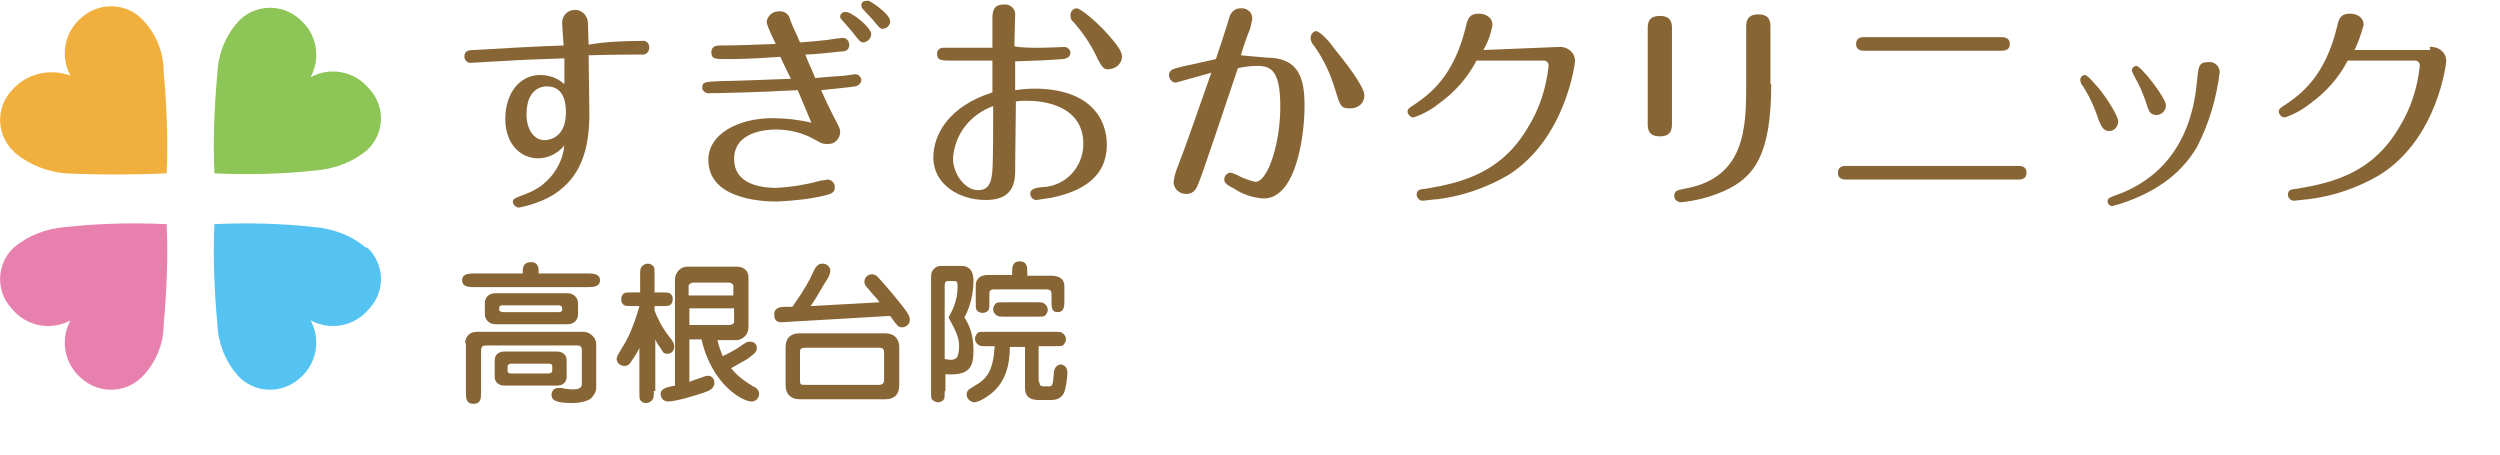 <?xml version="1.0" encoding="utf-8"?>
<!-- Generator: Adobe Illustrator 25.3.1, SVG Export Plug-In . SVG Version: 6.00 Build 0)  -->
<svg version="1.1" id="レイヤー_1" xmlns="http://www.w3.org/2000/svg" xmlns:xlink="http://www.w3.org/1999/xlink" x="0px"
	 y="0px" viewBox="0 0 330 60" style="enable-background:new 0 0 330 60;" xml:space="preserve">
<style type="text/css">
	.st0{fill:#876534;}
	.st1{fill:#F1B03D;}
	.st2{fill:#8DC556;}
	.st3{fill:#E780AD;}
	.st4{fill:#54C3F1;}
</style>
<g id="グループ_47" transform="translate(-407 -3375)">
	<path id="パス_25" class="st0" d="M491.7,3380.4c0.5-0.1,0.9,0.2,1,0.7c0,0.1,0,0.1,0,0.2c0,0.5-0.4,0.9-0.8,0.9h-0.1
		c-0.4,0-4.1,0-7.1,0.1c0,1.3,0.1,6.6,0.1,7.8c0,6-2,8.9-4.9,10.7c-1.4,0.8-2.9,1.3-4.4,1.6c-0.4,0-0.7-0.3-0.8-0.7l0,0l0,0
		c0-0.5,0.2-0.5,1.7-1.1c2.8-1,4.8-3.5,5.1-6.4c-0.9,1.1-2.2,1.7-3.5,1.7c-2.2,0-4.3-1.8-4.3-5.2s1.9-5.8,4.6-5.8
		c1.2,0,2.3,0.4,3.2,1.2v-3.4c-3,0.1-5.9,0.2-8.9,0.4c-0.5,0-3.2,0.2-3.5,0.2c-0.4,0-0.7-0.3-0.8-0.7l0,0v-0.1
		c0-0.8,0.5-0.9,1.3-0.9c3.2-0.2,8.6-0.5,11.8-0.6c-0.1-1.2-0.2-2.9-0.2-3c0-0.9,0.7-1.7,1.7-1.7c0.9,0,1.6,0.7,1.7,1.6l0,0
		c0,0.3,0.1,2.6,0.1,3C486.8,3380.5,489.5,3380.4,491.7,3380.4z M476.5,3390.1c0,1.9,0.9,3.4,2.4,3.4c0.4,0,2.8-0.2,2.8-3.6
		c0-0.8,0-3.5-2.5-3.5C478.9,3386.4,476.5,3386.4,476.5,3390.1z"/>
	<path id="パス_26" class="st0" d="M510,3382.5c-4.2,0.3-5.9,0.3-7.1,0.3c-1.5,0-2,0-2-0.9s0.8-0.9,1.3-0.9c2,0,4.7-0.1,7.2-0.2
		c-1-2.1-1.2-2.6-1.2-3c0.2-0.8,0.8-1.3,1.6-1.3c0.7-0.1,1.4,0.4,1.5,1.1c0.4,1.1,0.9,2,1.3,3c1-0.1,3.1-0.2,4.7-0.5
		c0.2,0,0.8-0.1,1-0.1c0.4,0,0.8,0.4,0.8,0.9c0,0.8-0.6,0.9-1.1,0.9c-1,0.1-3.5,0.4-4.7,0.4c0.4,1.1,1.1,2.5,1.3,3.1
		c1-0.1,2.2-0.2,3.8-0.3c0.2,0,1.3-0.2,1.5-0.2c0.4,0,0.7,0.3,0.8,0.7l0,0c0,0.4-0.3,0.8-0.8,0.9c-0.6,0.1-3.4,0.4-4.5,0.5
		c0.5,1.2,1,2.2,1.6,3.4c0.9,1.7,0.9,1.8,0.9,2.1c0,0.9-0.7,1.6-1.5,1.6c0,0,0,0-0.1,0H516c-0.4,0-0.6-0.1-1.5-0.6
		c-1.6-0.9-3.3-1.3-5.1-1.3c-1.1,0-5.5,0.2-5.5,3.9c0,3,2.9,3.8,5.6,3.8c1.9-0.1,3.8-0.4,5.6-0.9c0.3-0.1,0.8-0.1,1.1-0.2
		c0.5,0,1,0.4,1,1l0,0l0,0c0,0.8-0.6,0.9-1.3,1.1c-2.1,0.5-4.2,0.7-6.3,0.8c-1.2,0-9.1,0-9.1-5.5c0-3.4,3.9-5.5,8.5-5.5
		c1.7,0,3.5,0.2,5.1,0.6l-1.8-4.3c-5.4,0.3-10.5,0.4-11.6,0.4c-0.4,0.1-0.9-0.2-1-0.6v-0.1c0-0.8,0.3-0.8,2.5-0.9
		c1.7,0,6.2-0.2,9.2-0.3C511,3384.6,510.5,3383.6,510,3382.5z M522,3379.5c0,0.5-0.4,1-1,1.1c-0.4,0-0.6-0.2-1.5-1.4
		c-0.4-0.5-0.9-1-1.3-1.5c-0.2-0.2-0.3-0.3-0.3-0.5c0-0.4,0.4-0.7,0.8-0.6l0,0C519.3,3376.5,522,3378.6,522,3379.5L522,3379.5z
		 M524.5,3377.8c0,0.5-0.4,1-1,1l0,0c-0.3,0-0.4-0.1-1.3-1.2c-0.3-0.3-1-1.1-1.3-1.4c-0.1-0.1-0.2-0.3-0.2-0.5
		c0-0.4,0.2-0.6,0.9-0.6C521.7,3375,524.5,3376.8,524.5,3377.8L524.5,3377.8z"/>
	<path id="パス_27" class="st0" d="M547.5,3381.2c0.4,0,0.7,0.3,0.8,0.7l0,0l0,0c0,0.5-0.3,0.8-1,0.9c-2.6,0.2-3.8,0.2-6.3,0.3
		v3.8c0.8-0.1,1.6-0.2,2.5-0.2c7.2,0,9.6,3.8,9.6,7.4c0,5-4.5,6.4-7.3,7c-0.6,0.1-1.4,0.2-2,0.3c-0.4,0-0.7-0.3-0.8-0.7l0,0v-0.1
		c0-0.5,0.3-0.8,1.6-0.9c3-0.1,5.4-2.6,5.4-5.7c0-5.2-5.5-5.7-7.4-5.7c-0.5,0-1,0-1.5,0.1c-0.1,7.5-0.1,8.9-0.1,9.5
		c-0.1,1.9-0.8,3.5-3.9,3.5c-3.4,0-6.9-2-6.9-5.6c0-3.1,2.1-6.8,7.8-8.6v-4.2h-5.6c-1.3,0-1.7-0.1-1.7-0.9c0-0.5,0.3-0.8,0.9-0.8
		h6.4v-4.2c0.1-0.9,0.3-1.5,1.5-1.5c0.7-0.1,1.4,0.4,1.5,1.1l0,0v0.3c0,0.6-0.1,3.4-0.1,4.1C542.5,3381.5,547.2,3381.2,547.5,3381.2
		z M532.8,3395.9c0,2.1,1.6,4.2,3.3,4.2c1.4,0,1.8-1,1.9-2.7c0.1-1.2,0.1-6.8,0.1-8.4C535.1,3390.1,533,3392.7,532.8,3395.9z
		 M551.9,3382.8c-0.8-1.8-1.9-3.4-3.2-4.9c-0.3-0.2-0.4-0.5-0.4-0.9c0-0.5,0.4-0.9,0.8-0.9l0,0c0.6,0,2.9,2,4.2,3.5
		c1.6,1.8,1.8,2.4,1.8,2.9c0,0.8-0.7,1.5-1.5,1.6C552.7,3384.3,552.5,3383.9,551.9,3382.8z"/>
	<path id="パス_28" class="st0" d="M574.1,3382.6c4.3,0,5.1,2.6,5.1,6.4c0,3.9-1.1,12.2-5.4,12.2c-1.4-0.1-2.7-0.5-3.9-1.3
		c-1-0.5-1.3-0.8-1.3-1.2c0-0.5,0.4-0.9,0.8-0.9l0,0l0,0c0.3,0,0.6,0.2,0.9,0.3c0.7,0.4,1.5,0.7,2.4,0.9c1.7,0,3.3-5.2,3.3-9.9
		c0-4.6-1.1-5.4-3-5.4c-0.9,0-1.7,0.1-2.6,0.3c-1.4,4.2-5,14.9-5.2,15.2c-0.2,0.5-0.5,1.4-1.6,1.4c-0.9,0-1.6-0.6-1.7-1.5
		c0.1-0.8,0.3-1.5,0.6-2.2c1.6-4.2,1.8-5,4.4-12.3c-0.8,0.2-4.6,1.3-4.7,1.3c-0.5,0-0.8-0.4-0.9-0.9l0,0c0-0.8,0.5-0.9,1.7-1.2
		c1.7-0.4,2.8-0.6,4.5-1c0.3-0.9,1.6-4.8,1.8-5.6c0.2-0.6,0.7-1.1,1.4-1.1c0.8-0.1,1.5,0.4,1.6,1.2c0,0.1,0,0.1,0,0.2
		c-0.1,0.5-0.2,1.1-0.4,1.6c-0.2,0.4-0.8,2.1-1.1,3.2L574.1,3382.6z M583.2,3381.5c1.3,1.6,3.9,4.9,3.9,6.1c0,1-0.8,1.7-1.8,1.7
		c-0.1,0-0.1,0-0.2,0c-1.1,0-1.2-0.3-1.9-2.6c-0.6-2-1.5-3.9-2.7-5.6c-0.3-0.3-0.5-0.7-0.5-1.1c0-0.5,0.4-0.9,0.8-0.9l0,0
		C581.5,3379.4,582.5,3380.5,583.2,3381.5L583.2,3381.5z"/>
	<path id="パス_29" class="st0" d="M612.7,3381.2c1.1-0.1,2.1,0.6,2.2,1.7v0.2c0,0.2-1.2,10.2-8.8,15c-2.9,1.7-6.1,2.8-9.4,3.2
		c-0.4,0-1.7,0.2-1.9,0.2c-0.4,0-0.7-0.3-0.8-0.7l0,0c0-0.8,0.4-0.8,1.3-0.9c4.7-0.8,9.9-2.1,13.4-8.1c1.5-2.4,2.4-5.2,2.7-8
		c0.1-0.4-0.2-0.8-0.6-0.8h-0.1h-8.8c-1.2,2.3-2.9,4.2-5,5.7c-1,0.8-2.1,1.4-3.3,1.8c-0.4,0-0.7-0.3-0.8-0.7l0,0l0,0
		c0-0.4,0.1-0.5,0.9-1c1.9-1.3,5.2-3.6,6.8-10.3c0.2-0.9,0.4-1.7,1.7-1.7c0.8,0,1.8,0.4,1.8,1.5c-0.2,1.2-0.6,2.3-1.2,3.3
		L612.7,3381.2z"/>
	<path id="パス_30" class="st0" d="M627.7,3391.3c0,0.6,0,1.7-1.6,1.7s-1.6-1.1-1.6-1.7v-12.5c0-0.6,0-1.7,1.6-1.7
		s1.6,1.1,1.6,1.7V3391.3z M640.8,3386.1c0,9.3-2.2,12.3-6.2,14.1c-1.8,0.8-3.7,1.3-5.7,1.5c-0.5,0-0.9-0.4-0.9-0.8l0,0
		c0-0.8,0.5-0.8,1.4-1c7.9-1.4,8.1-7.9,8.1-13.7v-7.6c0-0.6,0-1.7,1.6-1.7s1.6,1.1,1.6,1.7v7.5H640.8z"/>
	<path id="パス_31" class="st0" d="M673.4,3396.9c0.3,0,1.1,0,1.1,0.9s-0.8,0.9-1.1,0.9h-22.7c-0.3,0-1.1,0-1.1-0.9
		s0.8-0.9,1.1-0.9H673.4z M671.1,3379.9c0.3,0,1.2,0,1.2,0.9s-0.8,0.9-1.2,0.9h-18c-0.3,0-1.1,0-1.1-0.9s0.8-0.9,1.1-0.9H671.1z"/>
	<path id="パス_32" class="st0" d="M684,3390.8c-0.5-1.6-1.2-3.1-2.1-4.5c-0.2-0.2-0.3-0.5-0.3-0.8s0.3-0.6,0.6-0.6l0,0
		c0.4,0,1.3,1.2,1.8,1.7c1.3,1.6,2.6,3.8,2.6,4.4c0,0.7-0.5,1.3-1.2,1.3h-0.1l0,0C684.6,3392.2,684.4,3391.7,684,3390.8z
		 M700,3384.5c-0.4,3.4-1.4,6.8-3,9.9c-1.7,2.9-4.6,5.7-10.1,7.5c-0.3,0.1-0.8,0.2-1.1,0.3c-0.3,0-0.6-0.3-0.6-0.6
		c0-0.4,0.2-0.5,1-0.8c3.5-1.2,9.9-4.6,10.8-15.1c0.2-1.9,0.2-2.5,1.5-2.5c0.7-0.1,1.4,0.4,1.5,1.2
		C700,3384.5,700,3384.5,700,3384.5z M690.2,3388.3c-0.4-1.1-0.8-2.1-1.4-3.1c-0.3-0.6-0.4-0.8-0.4-0.9c0-0.3,0.3-0.6,0.6-0.6
		c0.6,0,3.9,4.2,3.9,5.2c0,0.7-0.5,1.2-1.2,1.3C690.8,3390.1,690.7,3389.9,690.2,3388.3L690.2,3388.3z"/>
	<path id="パス_33" class="st0" d="M727.7,3381.2c1.1-0.1,2.1,0.6,2.2,1.7v0.2c0,0.2-1.1,10.2-8.8,15c-2.9,1.7-6.1,2.8-9.4,3.2
		c-0.3,0-1.7,0.2-1.9,0.2c-0.4,0-0.7-0.3-0.8-0.7l0,0l0,0c0-0.8,0.4-0.8,1.3-0.9c4.7-0.8,9.9-2.1,13.4-8.1c1.5-2.4,2.4-5.2,2.7-8
		c0.1-0.4-0.2-0.8-0.6-0.8h-0.1h-8.8c-1.2,2.3-2.9,4.2-5,5.7c-1,0.8-2.1,1.4-3.3,1.8c-0.4,0-0.7-0.3-0.8-0.7l0,0l0,0
		c0-0.4,0.1-0.5,0.9-1c1.9-1.3,5.2-3.6,6.8-10.3c0.2-0.9,0.4-1.7,1.7-1.7c0.8,0,1.8,0.4,1.8,1.5c-0.3,1.1-0.7,2.3-1.2,3.3h10
		L727.7,3381.2z"/>
	<g id="グループ_3" transform="translate(407 3375.786)">
		<path id="パス_34" class="st1" d="M22,22.1c0.2-4.5,0-9-0.4-13.5c0-2.5-1-4.9-2.7-6.7c-2.1-2.3-5.7-2.5-8.1-0.4l0,0
			C8.5,3.4,7.9,6.6,9.3,9.2c-2.7-1-5.8-0.3-7.7,1.9c-2.2,2.3-2.1,5.9,0.2,8.1L2,19.4c1.9,1.6,4.3,2.5,6.7,2.7
			C12.9,22.3,17.4,22.3,22,22.1z"/>
		<path id="パス_35" class="st2" d="M28.3,22.1c-0.2-4.4,0-8.9,0.4-13.3c0.1-2.5,1.1-4.9,2.7-6.7c2.1-2.3,5.7-2.5,8.1-0.4l0,0
			c2.3,1.9,2.9,5.1,1.5,7.7c2.6-1.4,5.8-0.8,7.7,1.5c2.2,2.3,2.1,5.9-0.2,8.1l0,0c-1.9,1.6-4.3,2.5-6.7,2.7
			C37.3,22.2,32.8,22.3,28.3,22.1z"/>
		<path id="パス_36" class="st3" d="M22,28.8c0.2,4.4,0,8.9-0.4,13.3c0,2.5-1,4.9-2.7,6.7c-2.1,2.3-5.7,2.5-8.1,0.4l0,0
			c-2.3-1.9-2.9-5.1-1.5-7.7c-2.6,1.4-5.8,0.8-7.7-1.5c-2.2-2.3-2.1-5.9,0.2-8.1l0,0c1.9-1.6,4.3-2.5,6.7-2.7
			C13,28.7,17.5,28.6,22,28.8z"/>
		<path id="パス_37" class="st4" d="M28.3,28.8c-0.2,4.4,0,8.9,0.4,13.3c0.1,2.5,1.1,4.9,2.7,6.7c2.1,2.3,5.7,2.5,8.1,0.4l0,0
			c2.3-1.9,2.9-5.1,1.5-7.7c2.6,1.4,5.8,0.8,7.7-1.5c2.2-2.3,2.1-5.9-0.2-8.1h-0.2c-1.9-1.6-4.3-2.5-6.7-2.7
			C37.2,28.7,32.8,28.6,28.3,28.8z"/>
	</g>
	<g>
		<path class="st0" d="M476,3411.1v-0.3c0-0.3,0-1.2,1.1-1.2c1,0,1,0.9,1,1.2v0.3h6.5c0.6,0,1.6,0,1.6,0.9c0,0.9-1,0.9-1.6,0.9h-15
			c-0.6,0-1.6,0-1.6-0.9c0-0.9,1-0.9,1.6-0.9H476z M468.4,3420.3c0-0.4,0.2-1.5,1.6-1.5h14c0.9,0,1.7,0.8,1.7,1.6v5.8
			c0,0.5-0.3,1-0.7,1.4c-0.5,0.4-1.6,0.6-2.4,0.6c-2.1,0-2.8-0.3-2.8-1.1c0-0.3,0.2-0.9,0.9-0.9c0.2,0,0.6,0,0.8,0.1
			c0.2,0,0.6,0.1,1,0.1c0.5,0,1.3,0,1.3-0.7v-4.5c0-0.6-0.4-0.6-0.7-0.6h-11.8c-0.5,0-0.8,0-0.8,0.8v5.4c0,0.7,0,1.5-1,1.5
			c-1,0-1-0.8-1-1.5V3420.3z M472.4,3417.8c-0.8,0-1.4-0.6-1.4-1.3v-1.5c0-0.7,0.5-1.3,1.4-1.3h9.5c0.8,0,1.4,0.6,1.4,1.3v1.5
			c0,0.7-0.5,1.3-1.4,1.3H472.4z M480.5,3421.4c0.3,0,1.3,0.1,1.3,1.2v2.1c0,1-0.8,1.2-1.3,1.2h-6.9c-0.3,0-1.3-0.1-1.3-1.2v-2.1
			c0-1,0.8-1.2,1.3-1.2H480.5z M480.7,3416.2c0.1,0,0.5,0,0.5-0.3v-0.3c0-0.2-0.3-0.3-0.5-0.3h-7.3c-0.1,0-0.5,0-0.5,0.3v0.3
			c0,0.2,0.3,0.3,0.5,0.3H480.7z M474.5,3423c-0.2,0-0.5,0.1-0.5,0.4v0.5c0,0.4,0.3,0.4,0.5,0.4h4.9c0.2,0,0.5-0.1,0.5-0.4v-0.5
			c0-0.4-0.3-0.4-0.5-0.4H474.5z"/>
		<path class="st0" d="M493.3,3426.6c0,0.8,0,1-0.3,1.3c-0.2,0.2-0.5,0.3-0.7,0.3c-0.5,0-0.7-0.3-0.8-0.4c-0.1-0.2-0.1-0.5-0.1-1.2
			v-5.7c-0.1,0.3-0.5,1-1,1.7c-0.3,0.5-0.5,0.7-1,0.7c-0.5,0-1-0.4-1-0.9c0-0.3,0.1-0.5,0.9-1.8c0.9-1.4,1.7-3.7,2.1-5.2h-0.8
			c-0.7,0-0.9,0-1.2-0.1c-0.4-0.3-0.4-0.6-0.4-0.8c0-0.4,0.2-0.7,0.4-0.8c0.2-0.1,0.5-0.1,1.2-0.1h0.9v-2.2c0-0.8,0-1,0.3-1.3
			c0.2-0.2,0.5-0.3,0.7-0.3c0.4,0,0.6,0.2,0.8,0.4c0.1,0.2,0.1,0.5,0.1,1.2v2.2h0.8c0.7,0,0.9,0,1.2,0.1c0.4,0.3,0.4,0.6,0.4,0.8
			c0,0.4-0.2,0.7-0.4,0.8c-0.2,0.1-0.5,0.1-1.2,0.1h-0.8v0.6c0.4,1,0.9,2.1,1.9,3.4c0.6,0.7,0.7,1,0.7,1.4c0,0.6-0.5,0.9-0.9,0.9
			c-0.5,0-0.6-0.2-0.8-0.6c-0.5-0.7-0.6-0.8-0.8-1.3V3426.6z M498,3419.9v5.5c0.5-0.2,1.1-0.4,1.7-0.6c0.2-0.1,0.5-0.2,0.8-0.2
			c0.5,0,0.8,0.5,0.8,0.9c0,0.6-0.4,0.9-0.8,1.1c-1.5,0.6-4.4,1.4-5.3,1.4c-0.8,0-1-0.7-1-1c0-0.7,0.8-0.9,1.9-1.1v-14
			c0-1,0.8-1.7,1.6-1.7h6.6c0.6,0,1.5,0.3,1.5,1.5v6.3c0,0.4,0,1-0.6,1.5c-0.1,0.1-0.5,0.4-1,0.4h-2.5c0.2,0.8,0.4,1.4,0.7,2.1
			c0.5-0.2,1.4-0.7,1.9-1c1.3-0.9,1.3-0.9,1.7-0.9c0.7,0,0.9,0.5,0.9,0.8c0,0.5-0.2,0.7-1,1.3c-0.4,0.3-0.6,0.4-2.4,1.4
			c1,1.2,1.8,1.7,2.9,2.4c0.3,0.1,0.8,0.4,0.8,1c0,0.5-0.4,1-1,1c-1.1,0-5.2-2.1-6.6-8.2H498z M503.8,3414v-1.3
			c0-0.2-0.3-0.4-0.6-0.4h-4.7c-0.2,0-0.6,0.2-0.6,0.4v1.3H503.8z M498,3415.7v2.2h5.3c0.3,0,0.6-0.2,0.6-0.4v-1.8H498z"/>
		<path class="st0" d="M511.6,3415.5c1.8-2.6,2.3-3.6,2.7-4.5c0.4-0.9,0.7-1.2,1.3-1.2c0.6,0,1,0.5,1,0.9c0,0.4-0.2,0.9-0.5,1.3
			c-0.7,1.1-1.3,2.3-2.1,3.4l9.1-0.5c-0.5-0.7-0.6-0.7-1.6-1.9c-0.4-0.4-0.4-0.7-0.4-0.8c0-0.7,0.6-1,1-1c0.3,0,0.6,0.2,0.7,0.3
			c0.5,0.5,2,2.2,3.4,4c0.7,0.9,0.9,1.3,0.9,1.7c0,0.6-0.5,1-1,1c-0.5,0-0.6-0.1-1.6-1.5l-13.7,0.8c-0.9,0.1-1.6,0.1-1.6-1
			c0-0.9,0.8-1,1.5-1L511.6,3415.5z M523.9,3419c1.1,0,1.8,0.7,1.8,1.8v5.1c0,1.2-0.7,1.8-1.8,1.8h-11.4c-1.1,0-1.8-0.7-1.8-1.8
			v-5.1c0-1.2,0.7-1.8,1.8-1.8H523.9z M513.3,3420.9c-0.7,0-0.7,0.3-0.7,0.6v3.7c0,0.6,0.1,0.6,0.7,0.6h9.7c0.6,0,0.7-0.3,0.7-0.7
			v-3.5c0-0.6-0.2-0.7-0.7-0.7H513.3z"/>
		<path class="st0" d="M531.7,3426.6c0,0.7,0,0.9-0.1,1.1c-0.2,0.3-0.5,0.4-0.8,0.4c-0.4,0-0.7-0.3-0.8-0.4
			c-0.1-0.2-0.1-0.5-0.1-1.1v-15.1c0-0.4,0.1-0.8,0.5-1.1c0.3-0.3,0.6-0.3,1.1-0.3h2.4c0.6,0,1.6,0.2,1.6,2c0,1.5-0.4,3.4-1.2,4.8
			c0.5,0.8,1.2,2,1.2,4.3c0,2.3-0.5,3.4-3.7,3.2V3426.6z M531.7,3422.4c0.1,0,0.7,0.1,0.8,0.1c0.3,0,0.6-0.1,0.8-0.3
			c0.2-0.3,0.3-0.9,0.3-1.5c0-1.1-0.4-2-1.4-3.8c0.4-0.7,1.2-2.1,1.2-4c0-0.7-0.1-0.8-0.4-0.8h-0.9c-0.3,0-0.4,0.2-0.4,0.6V3422.4z
			 M544.2,3425.4c0,0.4,0.1,0.6,0.6,0.6h0.7c0.5,0,0.5-0.5,0.6-1.7c0-0.4,0.1-0.6,0.3-0.9c0.2-0.2,0.5-0.3,0.6-0.3s0.9,0.1,0.9,1.1
			c0,0.1-0.1,1.7-0.4,2.5c-0.1,0.4-0.6,1.1-1.7,1.1h-1.7c-1.7,0-1.8-1-1.8-1.7v-5.3h-2c0,2.6-0.7,4.7-2.4,6.1
			c-0.6,0.5-1.7,1.2-2.3,1.2c-0.4,0-1-0.4-1-1c0-0.6,0.3-0.7,1.1-1.2c1.6-0.9,2.4-2,2.6-5.2h-1c-0.8,0-1,0-1.3-0.3
			c-0.2-0.2-0.3-0.4-0.3-0.7c0-0.4,0.3-0.7,0.4-0.8c0.2-0.1,0.5-0.1,1.2-0.1h8.8c0.8,0,1,0,1.3,0.3c0.2,0.2,0.3,0.4,0.3,0.7
			c0,0.4-0.3,0.7-0.4,0.8c-0.2,0.1-0.5,0.1-1.2,0.1h-2V3425.4z M540.6,3411.4v-0.5c0-0.5,0-1.4,1-1.4c1,0,1,0.8,1,1.4v0.5h3.2
			c0.7,0,1.7,0.2,1.7,1.4v1.8c0,0.8,0,1.6-0.9,1.6c-0.8,0-0.8-0.6-0.8-1.6v-0.8c0-0.5-0.3-0.6-0.7-0.6h-6.9c-0.3,0-0.6,0.1-0.6,0.5
			v1c0,0.7,0,0.9-0.1,1.2c-0.1,0.2-0.4,0.4-0.8,0.4c-0.1,0-0.5,0-0.8-0.4c-0.1-0.2-0.1-0.5-0.1-1.2v-2c0-0.9,0.6-1.4,1.6-1.4H540.6z
			 M539.7,3416.8c-0.8,0-1,0-1.3-0.3c-0.2-0.2-0.3-0.4-0.3-0.7c0-0.4,0.3-0.7,0.4-0.8c0.2-0.1,0.5-0.1,1.2-0.1h4c0.8,0,1,0,1.3,0.3
			c0.2,0.2,0.3,0.4,0.3,0.7c0,0.4-0.3,0.7-0.4,0.8c-0.2,0.1-0.5,0.1-1.2,0.1H539.7z"/>
	</g>
</g>
</svg>
